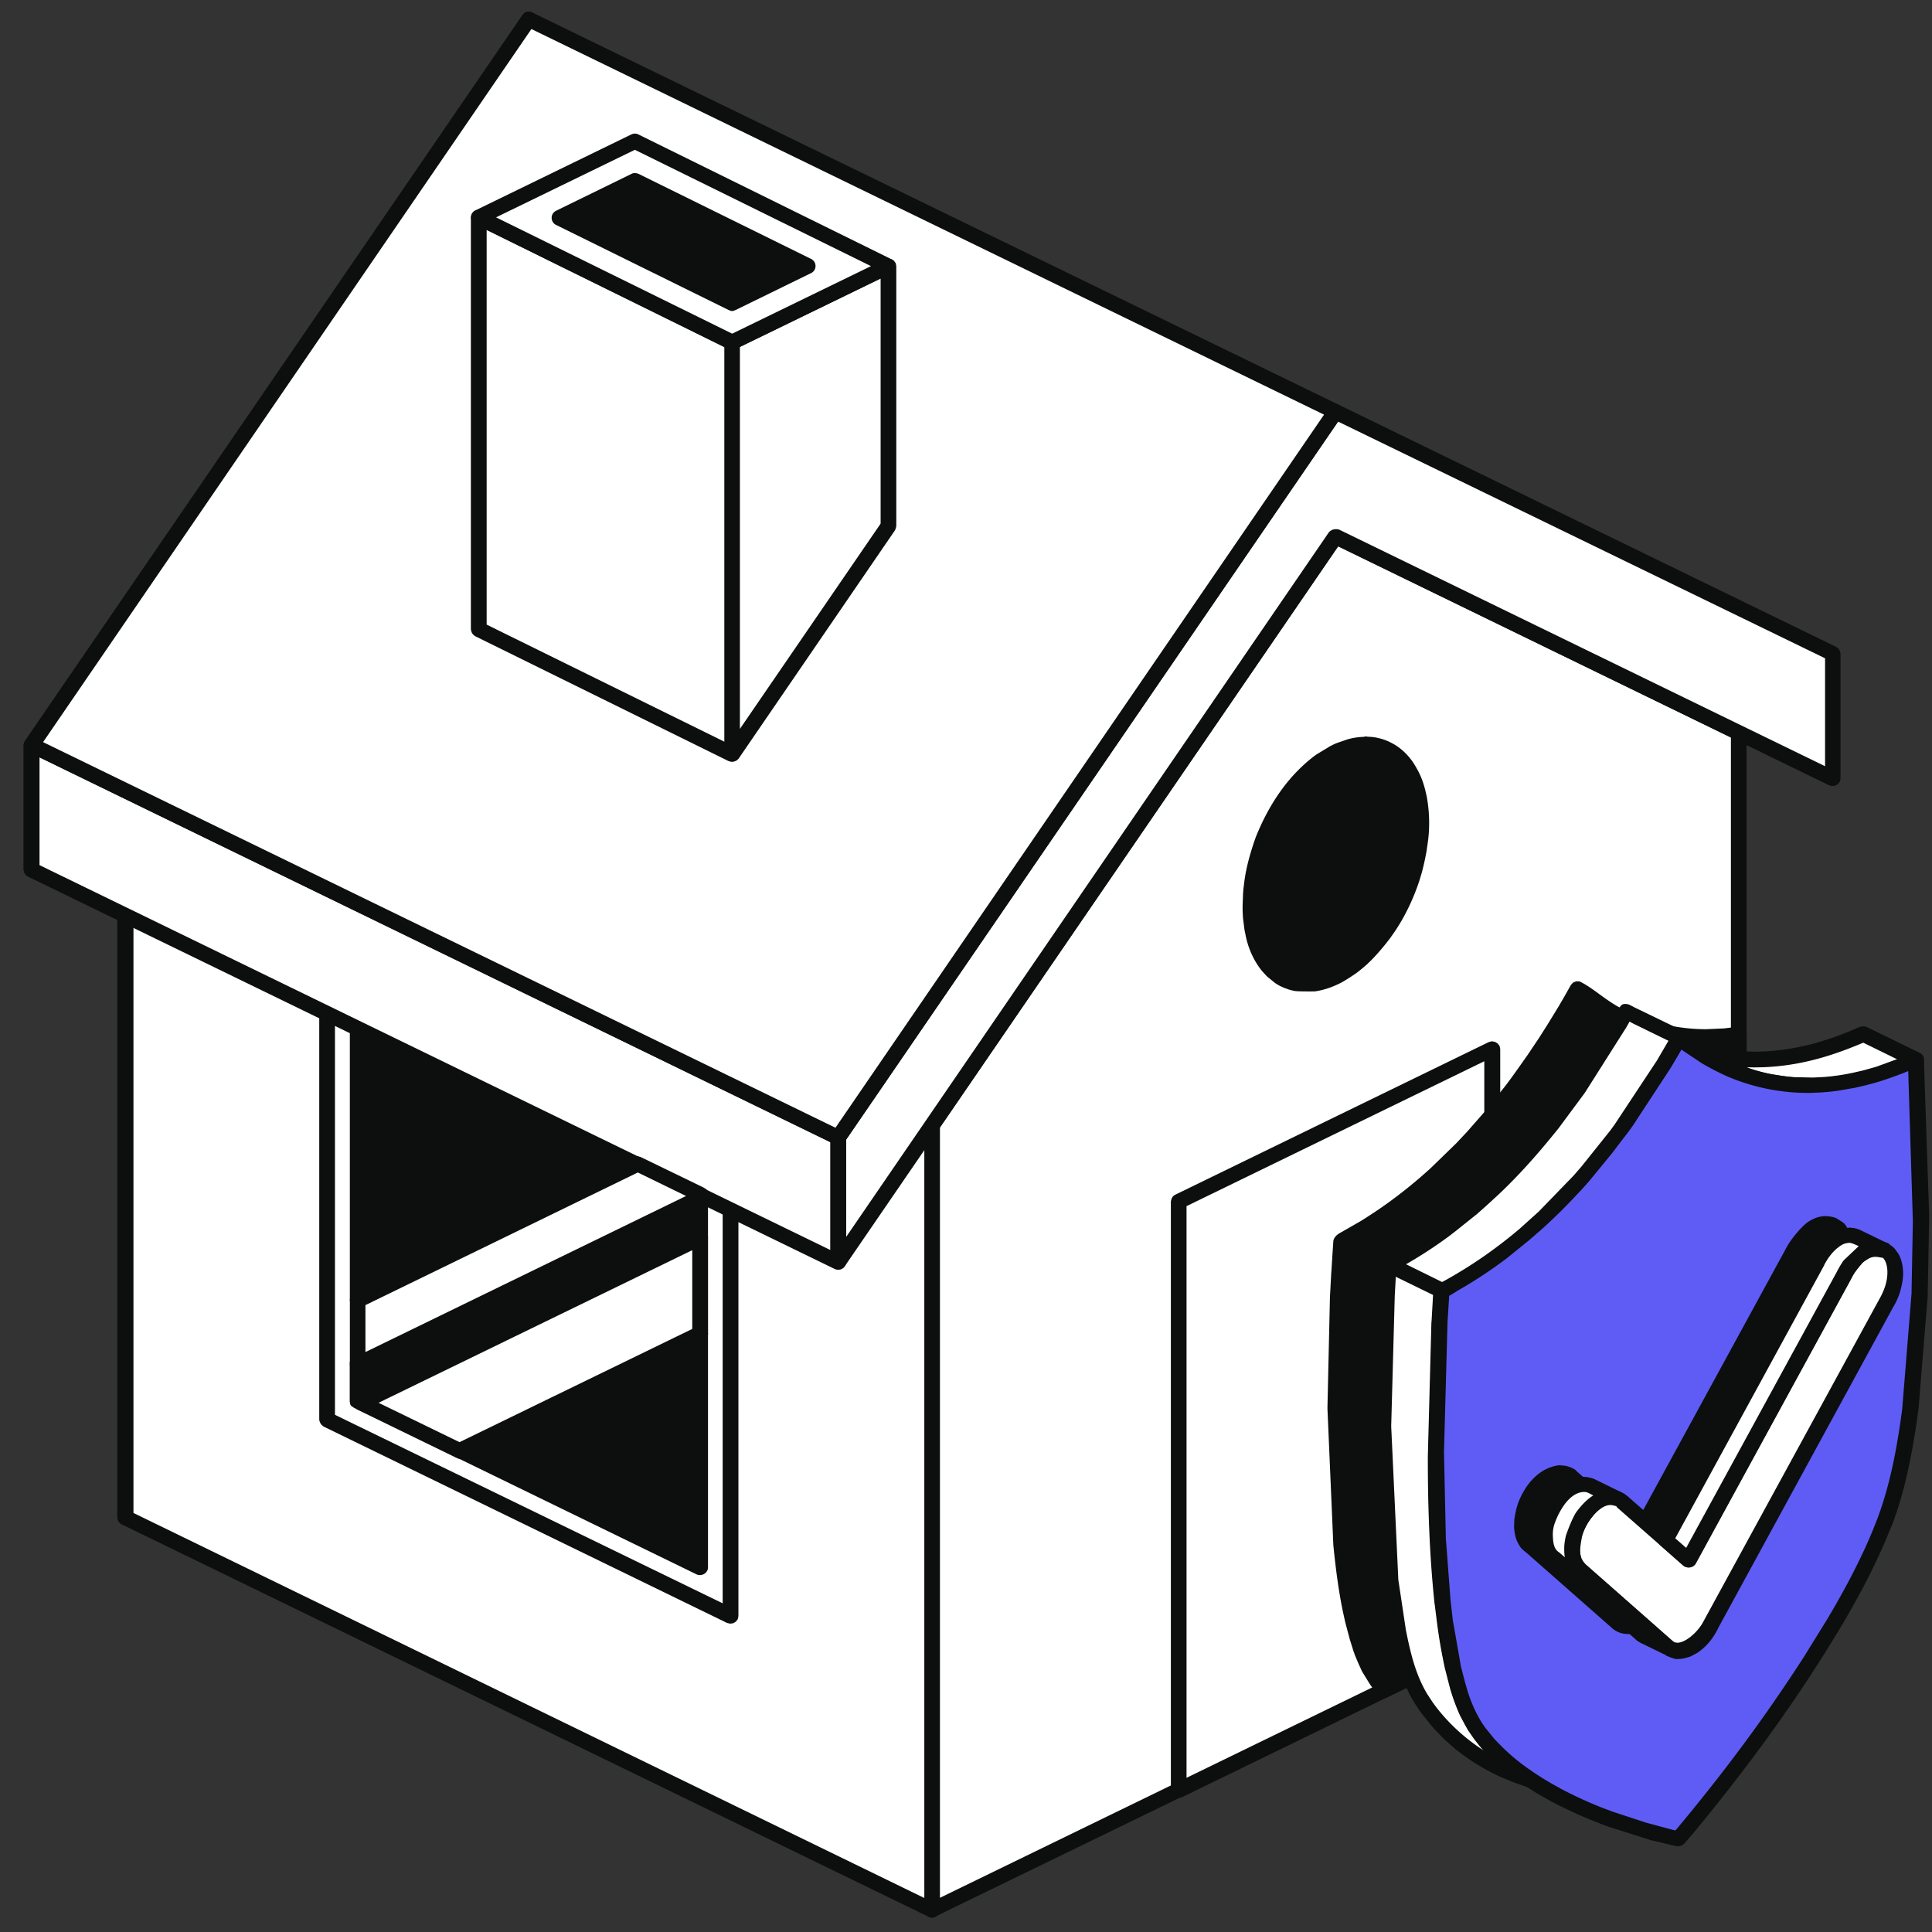 <svg xmlns="http://www.w3.org/2000/svg" width="74" height="74" fill="none"><rect width="100%" height="100%" fill="#333333" stroke="none"/><style><![CDATA[.B{fill:#fff}.C{fill:#0c0f0e}]]></style><g clip-path="url(#A)" fill-rule="evenodd"><path d="M4.807 28.066L20.26 5.52l15.445 7.518v30.057L4.807 58.13V28.066z" class="B"/><path d="M20.39 5.26l15.445 7.518.088.063a.46.46 0 0 1 .08.195v30.064c-.032.18-.104.22-.17.258l-30.9 15.028-.12.03-.12-.016-.104-.063-.072-.094-.024-.117V28.066c.016-.086.016-.086.048-.164L20.01 5.355c.177-.18.257-.133.378-.094zm-15.276 22.9v29.502l30.296-14.74V13.217l-15.05-7.323L5.112 28.152z" class="C"/><path d="M35.705 43.094L4.807 28.066V58.13l30.898 15.028V43.094z" class="B"/><path d="M4.944 27.808L35.93 42.9a.46.46 0 0 1 .08.195v30.064l-.024.117-.072.094-.104.063-.12.016-.12-.03-30.9-15.028c-.056-.047-.13-.078-.17-.258V28.066l.024-.117.072-.094.104-.063.12-.016c.032.008.072.016.112.03zm.17 30.143L35.408 72.7V43.282L5.112 28.535V57.95z" class="C"/><path d="M27.978 45.032l-15.445-7.518V54.37l15.445 7.518V45.032z" class="B"/><g class="C"><path d="M12.67 37.256l15.445 7.518.088.063a.46.46 0 0 1 .08.195V61.9l-.024.117-.072.094-.104.063-.12.016-.12-.03-15.445-7.518c-.056-.047-.13-.078-.17-.258v-16.86l.024-.117.072-.094.104-.062.12-.016.12.03zm.16 16.935l14.85 7.22v-16.2l-14.85-7.22v16.2zm13.984 5.854l-9.212-4.478 9.212-4.486v8.964z"/><path d="M26.838 50.792a.31.31 0 0 1 .28.29v8.964c-.008.203-.233.344-.434.258l-9.212-4.486c-.193-.1-.217-.406 0-.524l9.212-4.486c.056-.016.072-.016.153-.016zm-8.57 4.775l8.25 4V51.55l-8.248 4.017zm-4.57-3.32l13.116-6.377v1.54l-12.987 6.32-.128-.062v-1.422z"/><path d="M26.87 45.58c.112.023.2.1.24.2.008.03.008.04.008.07v1.547c-.008.164-.024.18-.17.258L13.96 53.987c-.136.055-.144.055-.265 0l-.13-.062c-.145-.086-.153-.102-.17-.258v-1.422c.008-.164.024-.18.17-.258l13.116-6.385c.056-.023.064-.04.185-.023zm-12.875 6.846v.9l12.52-6.088v-.9l-12.52 6.088zm10.44-7.846L13.698 49.8V39.35l10.738 5.228z"/><path d="M13.738 39.06c.064.008.08.023.096.03l10.738 5.22c.193.11.21.406 0 .524l-10.738 5.22c-.193.078-.418-.047-.434-.258V39.35c.008-.164.145-.297.337-.29zm.257 10.27l9.767-4.75-9.766-4.752v9.503z"/></g><path d="M35.705 43.094L51.15 20.548l15.453 7.518V58.13L35.705 73.16V43.094z" class="B"/><g class="C"><path d="M51.286 20.3l15.445 7.518.088.063a.46.46 0 0 1 .08.195V58.13c-.032.18-.104.22-.17.258l-31 15.067-.12-.016-.104-.063-.072-.094-.024-.117V43.094c.016-.086.016-.086.048-.164l15.445-22.546c.193-.18.273-.125.394-.094zM36.002 43.188V72.69l30.296-14.74V28.246l-15.043-7.323-15.252 22.265z"/><path d="M53.013 64.742a4.77 4.77 0 0 1-.378-.516c-2.24-3.447-1.27-16.677-1.27-16.677 3.566-1.86 6.554-5.19 9.084-9.69 1.807 1.46 3.84 2.087 6.16 1.743v18.53l-13.598 6.61z"/><path d="M66.796 39.382l.08.102.024.125v18.53l-.024.102c-.056.094-.056.094-.145.156L53.15 65c-.13.04-.257.023-.37-.078-.008-.008-.096-.117-.096-.117l-.2-.273-.313-.508-.137-.29-.13-.305-.072-.203-.136-.438-.17-.64-.088-.398c-.17-.813-.273-1.633-.36-2.47l-.008-.086-.225-5.213v-.086l.096-4.244.008-.117.04-.758.008-.094.04-.64.032-.477s.008-.187.36-.383l.642-.367 1.253-.836c.723-.53 1.406-1.125 2.04-1.75l.353-.36.418-.445.514-.578.337-.406.7-.883.225-.305.225-.313.385-.547.378-.563.032-.047.337-.53.426-.696.21-.36.265-.47.088-.094.12-.047.13.008c.5.242.94.68 1.534 1 .016.008.032.016.04.024.225.117.466.227.707.32l.2.078a7.09 7.09 0 0 0 2.353.406l.683-.03.466-.055.056-.008.13.008c.048.008.088.023.12.047zm-6.265-1.07l-.7 1.18-.4.64-.77 1.133-.466.633-.474.61-.514.625-.177.203-.25.28c-.064.078-.145.156-.145.156l-.763.79-.442.43c-.81.758-1.68 1.454-2.618 2.055l-1.124.664-.024.016-.056.89-.008.094-.137 5.017c0 2.1.056 4.22.32 6.283l.064.477c.12.813.265 1.626.522 2.415l.008.03.233.6.12.25c.104.203.233.39.37.578l13.212-6.416V39.93c-.032 0-.064.008-.104.008-.024 0-.056.008-.08.008l-.217.016-.626.016-.32-.008a7.79 7.79 0 0 1-2.321-.5l-.048-.016-.763-.344-.924-.555-.225-.156c-.064-.047-.13-.117-.145-.086z"/></g><path d="M51.15 15.765l19.05 9.27v4.783l-19.05-9.27-19.043 27.798V43.57L51.15 15.765z" class="B"/><path d="M51.286 15.507l19.043 9.27.088.063a.46.46 0 0 1 .08.195v4.783l-.024.117-.072.094-.104.063-.12.016-.12-.03-18.802-9.15L32.356 48.5l-.088.086-.12.04-.13-.008-.112-.063-.072-.102-.024-.117v-4.783c.016-.086.016-.086.048-.164L50.9 15.61c.056-.062.105-.18.386-.102zm-18.882 28.15v3.728l18.497-27c.096-.102.225-.14.386-.102l18.617 9.065v-4.134l-18.65-9.065-18.85 27.51z" class="C"/><path d="M20.26.738L1.2 28.536v4.783L20.26 5.52V.738z" class="B"/><path d="M20.34.455l.113.063.072.102.024.117V5.52c-.016.086-.016.086-.048.164L1.458 33.482l-.088.086-.12.04-.13-.008-.112-.062-.072-.102-.024-.117v-4.783l.016-.086.04-.078L20.01.573 20.1.487l.12-.04c.04.008.08.008.12.008zM1.514 28.62v3.728l18.44-26.915V1.698L1.514 28.62z" class="C"/><path d="M32.107 43.57L1.21 28.535v4.783l30.898 15.028V43.57z" class="B"/><path d="M1.345 28.277l30.986 15.09a.46.46 0 0 1 .08.195v4.783l-.024.117-.072.094-.104.063-.12.016-.12-.03-30.9-15.028c-.056-.047-.13-.078-.17-.258v-4.783l.024-.117.072-.094.104-.063.12-.016.112.03zm.17 4.86L31.8 47.877v-4.134L1.514 29.004v4.134z" class="C"/><path d="M51.15 15.766L20.26.738 1.2 28.536l30.898 15.036L51.15 15.766z" class="B"/><path d="M20.388.48l30.898 15.028.096.078.056.1.008.125-.048.117-19.043 27.8c-.096.102-.225.14-.386.102L1.08 28.8l-.096-.078-.056-.11-.016-.125.048-.117L20.083.494c.096-.047.096-.047.21-.055.032.016.064.023.096.04zM1.65 28.425L32 43.195l18.714-27.313-30.36-14.77L1.65 28.425z" class="C"/><path d="M28.043 13.108l-9.7-4.783v15.78l9.7 4.775v-15.77z" class="B"/><path d="M18.47 8.067l9.7 4.783.088.063a.46.46 0 0 1 .08.195v15.78l-.024.117-.072.094-.104.063-.12.016-.12-.03-9.702-4.783c-.056-.047-.13-.078-.16-.258V8.325l.024-.117.072-.094.104-.063.12-.016c.024.008.064.016.104.03zm.17 15.857l9.108 4.486V13.288l-9.108-4.486v15.122z" class="C"/><path d="M34.026 10.193l-5.984 2.915v15.77l5.984-8.73v-9.956z" class="B"/><path d="M34.13 9.92l.104.063.072.094.024.117v9.95c-.016.086-.016.086-.048.164L28.3 29.043l-.088.086-.12.04-.13-.008-.112-.062-.072-.102-.024-.117v-15.77l.024-.102c.056-.094.056-.094.145-.156l5.984-2.915.12-.03c.024.008.064.016.104.016zm-5.79 3.368v14.63l5.39-7.862V10.67l-5.39 2.618z" class="C"/><path d="M34.026 10.193L24.324 5.4l-5.992 2.915 9.7 4.783 5.984-2.915z" class="B"/><g class="C"><path d="M24.34 5.12c.024 0 .048 0 .112.03l9.7 4.783c.193.1.2.4 0 .524l-5.984 2.915c-.137.055-.185.03-.273 0l-9.7-4.783a.3.3 0 0 1 0-.524L24.18 5.15c.12-.047.128-.03.16-.03zM19 8.325l9.044 4.455 5.317-2.587-9.044-4.455L19 8.325zm11.95 1.86l-6.626-3.267-2.908 1.422 6.626 3.26 2.907-1.414z"/><path d="M24.34 6.63c.056.008.072.008.12.03l6.626 3.267c.193.11.21.4 0 .524l-2.908 1.422c-.128.055-.145.055-.273 0L21.28 8.606c-.193-.11-.21-.4 0-.524l2.907-1.422c.056-.03.072-.03.153-.03zm-2.257 1.71l5.968 2.938 2.24-1.094-5.976-2.938-2.233 1.094z"/></g><path d="M57.157 40.18L45.15 46.017v22.546l12.007-5.838V40.18z" class="B"/><g class="C"><path d="M57.262 39.906l.104.063.072.094.024.117v22.546c-.032.18-.104.22-.17.258L45.287 68.83l-.12.03-.12-.016-.104-.062-.072-.094-.024-.117V46.017c.032-.18.104-.22.17-.258l12.007-5.846.12-.03.12.023zm-11.815 6.29v21.898l11.405-5.55V40.648l-11.405 5.55z"/><path d="M57.158 62.725l-4.144 2.016a4.77 4.77 0 0 1-.378-.516c-2.24-3.446-1.27-16.677-1.27-16.677 2.128-1.1 4.048-2.743 5.79-4.837v20.014z"/><path d="M57.254 42.43l.104.063.072.094.024.117v20.022c-.016.07-.016.15-.17.258L53.15 65a.36.36 0 0 1-.37-.078c-.008-.008-.096-.117-.096-.117l-.2-.274-.313-.508-.137-.3-.13-.305-.072-.203-.136-.438-.17-.64-.088-.4c-.17-.813-.273-1.633-.36-2.47l-.008-.086-.225-5.213v-.086l.096-4.244.008-.117.04-.758.008-.094.04-.64.032-.477s-.008-.18.257-.328l.82-.47.28-.18c.707-.453 1.373-.96 2.008-1.508l.353-.313.988-.96.418-.445.74-.844.096-.078.12-.03c.024.016.064.016.104.023zm-.4 1.086l-.337.375-.345.36-.265.266-1.165 1.078-.37.305-1.518 1.1-.337.22-.85.492h-.008l-.056.9-.008.094-.137 5.017c0 2.1.056 4.22.32 6.283l.064.477c.12.813.265 1.626.522 2.415l.008.03.233.6.12.25c.104.203.233.4.37.578l3.767-1.82V43.508zM51.15 28.793c1.807-.883 3.277.336 3.277 2.712s-1.47 5.017-3.277 5.9-3.277-.336-3.277-2.712c.008-2.376 1.47-5.017 3.277-5.9z"/><path d="M52.347 28.214l.233.016c.096.016.12.016.17.03a1.98 1.98 0 0 1 .546.195l.088.047c.353.203.643.516.835.852l.088.156c.16.305.217.508.273.71l.064.274a5.54 5.54 0 0 1 .056 1.688l-.064.445-.04.203c0 .008-.064.32-.136.586l-.096.32c-.225.68-.538 1.344-.932 1.93l-.185.266-.177.227c-.21.258-.426.508-.66.727l-.04.04a5.7 5.7 0 0 1-.418.344s-.33.234-.594.375c-.185.094-.37.164-.37.164a2.96 2.96 0 0 1-.626.164s-.634.008-.77-.016c-.096-.016-.225-.055-.225-.055l-.112-.04-.08-.03-.153-.07c-.08-.04-.193-.117-.193-.117l-.305-.25-.2-.22c-.297-.375-.498-.82-.6-1.282l-.056-.274-.056-.43s-.024-.28-.016-.54l.016-.438c.008-.062.008-.062.008-.117l.048-.383.032-.203c.088-.492.233-.977.4-1.446l.056-.14.072-.164c.29-.657.65-1.274 1.108-1.83l.112-.133c.29-.328.618-.64.964-.89l.554-.336c.064-.03.04-.016.096-.047.096-.047.21-.086.21-.086l.32-.11a2.4 2.4 0 0 1 .643-.102c.04-.016.072-.016.112-.016zm-.08.586a2.13 2.13 0 0 0-.442.055l-.217.063a2.87 2.87 0 0 0-.53.25s-.394.242-.675.492c0 0-.265.235-.474.477l-.137.156c-.466.578-.835 1.227-1.108 1.907l-.193.555c-.177.563-.29 1.133-.305 1.727v.446l.016.203.016.172c.016.148.048.297.08.445l.064.227c.072.22.16.43.28.625l.048.07c.088.125.24.29.24.29a3.08 3.08 0 0 0 .233.195c.104.063.21.125.33.164l.313.078c.104.016.233.016.233.016.064 0 .145-.008.145-.008.13-.016.313-.055.313-.055l.273-.086a3.35 3.35 0 0 0 .779-.43s.6-.5.908-.86l.16-.203.13-.172.136-.195a7.57 7.57 0 0 0 1.004-2.212l.072-.297.064-.297c.008-.023.008-.023.008-.055a6.18 6.18 0 0 0 .088-.946v-.023c0-.313-.024-.625-.08-.93l-.056-.234c-.04-.164-.096-.328-.17-.477 0 0-.032-.078-.072-.15l-.08-.14c-.32-.524-.393-.563-.867-.735l-.24-.094c-.13-.016-.008-.016-.29-.016z"/></g><path d="M26.814 51.08L17.6 55.567l-3.775-1.837 12.987-6.322v3.673z" class="B"/><path d="M26.87 47.127c.2.047.24.133.25.29v3.673c-.008.164-.024.18-.17.258l-9.212 4.486c-.136.055-.145.055-.265 0l-3.775-1.837c-.193-.11-.21-.4 0-.524l12.987-6.322c.096-.04.104-.03.185-.023zM14.5 53.73l3.1 1.508 8.915-4.337v-3.017L14.5 53.73z" class="C"/><path d="M26.814 45.736v.133l-13.116 6.377V49.8l10.738-5.22 2.377 1.157z" class="B"/><path d="M24.47 44.3c.064.008.08.023.096.03l2.385 1.157c.145.086.153.102.17.258v.125c-.008.164-.024.18-.17.258l-13.116 6.385c-.193.078-.418-.047-.434-.258V49.8c.008-.164.024-.18.17-.258l10.738-5.22c.056-.03.08-.04.16-.03zm-10.473 5.69v1.797l12.28-5.978-1.847-.9-10.433 5.08z" class="C"/><path d="M64.2 39.945a8.47 8.47 0 0 1-1.92-1.196c-2.53 4.5-5.518 7.83-9.084 9.69 0 0-.972 13.23 1.27 16.677 1.19 1.837 2.915 2.673 4.185 3.063-.85-.563-1.614-1.25-2.153-2.07-2.24-3.446-1.27-16.677-1.27-16.677 3.518-1.837 6.474-5.088 8.97-9.487z" class="B"/><path d="M62.362 38.468c.145.07.265.18.393.274l.394.28.32.203.32.188.177.094.36.172.096.07.064.102.016.117c-.008.04-.024.078-.032.11l-.056.102c-.73 1.274-1.526 2.51-2.41 3.665l-1.285 1.57c-.032.04-.032.04-.072.078l-.353.383-.827.836-.217.21-.747.664-.193.156-1.084.828-.683.453-.988.578-.024.008-.056.89-.008.094-.137 5.017.072 3.337.008.086.17 2.243.088.774.313 1.782.16.617.112.383c.217.64.522 1.235 1.028 1.8l.137.148c.136.148.29.29.442.422l.313.266.33.25.112.078.072.055.137.094.08.086.04.11-.008.117-.056.11-.088.078-.113.04-.12-.016-.546-.187c-.016-.008-.137-.047-.233-.094l-.345-.148c-.53-.242-1.044-.555-1.502-.9l-.217-.172-.418-.367-.45-.477-.442-.555c-.024-.03 0 0-.088-.133a4.63 4.63 0 0 1-.514-.961l-.257-.758-.273-1.102-.16-.914c-.345-2.25-.418-4.54-.426-6.815v-.086l.04-2.75.17-3.58s.008-.187.36-.383l.643-.367.04-.023.394-.25.466-.32.345-.25.418-.32.305-.242.337-.28.37-.328.402-.375.25-.242c.53-.516 1.028-1.063 1.494-1.633l.17-.203c1.173-1.438 2.193-3.01 3.092-4.587l.032-.055.088-.094.12-.047c.048.008.096.008.137.008zm.008.742l-1.3 2.1-.193.29-.458.65-.667.89c-.562.72-1.157 1.407-1.79 2.055l-.554.547-.5.453-.498.43-.546.438-.08.063-.233.18a17.31 17.31 0 0 1-2.048 1.305l-.024.016-.056.985-.137 5.017.273 5.877.29 1.93c.17.844.36 1.68.81 2.438l.21.32c.514.727 1.22 1.383 1.96 1.852l.032.023-.337-.4-.297-.422c-.305-.484-.506-1.032-.667-1.57l-.2-.78c-.137-.6-.233-1.227-.313-1.844l-.072-.578-.008-.04c-.193-1.844-.257-3.712-.257-5.55v-.086l.136-5.12.008-.094.064-1.117c.016-.21.177-.28.36-.383l.514-.297.546-.336.04-.023.426-.29.827-.617.37-.297.402-.344.683-.625.426-.422.24-.25.4-.445.506-.578.53-.65.32-.422.386-.516.225-.313 1.26-1.93.21-.344.17-.29-.29-.148c-.056-.03-.064-.03-.193-.11l-.217-.133-.217-.14-.153-.102-.33-.242c.016-.03.008-.055-.008-.023z" class="C"/><path d="M73.398 40.593l-2.032-.992c-2.36 1.063-4.466 1.243-6.36.64 2.37 1.586 5.124 1.805 8.353.367l.04-.016z" class="B"/><path d="M71.4 39.312c.056.008.064.008.112.03l2.032.992c.2.11.21.414-.008.524-.643.29-1.31.53-2 .71l-.402.094-.578.102a8.24 8.24 0 0 1-1.157.094s-.578 0-1.052-.055l-.53-.078c-.522-.102-1.036-.258-1.518-.46l-.667-.313-.386-.22-.377-.234s-.33-.367.016-.524c.185-.086.458.07.755.133.024.008.024.008.04.008a6.55 6.55 0 0 0 .956.141l.185.016.458.008.305-.008c.04 0 .08 0 .12-.008.618-.04 1.237-.148 1.84-.313l.048-.016a12.08 12.08 0 0 0 1.494-.539l.16-.07c.064-.008.08-.016.153-.016zm-.032.625c-.7.297-1.422.555-2.16.72-.755.172-1.558.25-2.313.22h-.016c.337.125.683.22 1.036.28l.635.094.66.04h.16a8.38 8.38 0 0 0 1.711-.203l.273-.062c.458-.117.907-.266 1.34-.438l-1.325-.65z" class="C"/><path d="M64.322 70.44c-.008 0-5.71-1.094-7.815-4.33-2.24-3.446-1.27-16.677-1.27-16.677 3.566-1.86 6.554-5.19 9.084-9.69 2.53 2.047 5.518 2.462 9.084.852 0 0 .972 12.285-1.27 17.912-2.104 5.283-7.807 11.918-7.815 11.934z" fill="#5f5cf6"/><g class="C"><path d="M64.394 39.46a1.07 1.07 0 0 1 .201.125l.056.047.353.258.506.328a8.85 8.85 0 0 0 .883.46l.66.258a7.25 7.25 0 0 0 .811.211l.434.07.4.04.763.016.426-.023a8.43 8.43 0 0 0 1.1-.164l.377-.086.498-.14 1.028-.375.37-.156.112-.023c.177.023.305.133.32.352l.2 5.916-.056 2.97v.094l-.353 4.33c-.185 1.368-.426 2.727-.86 4.017l-.128.36-.3.72c-.458 1.063-1.004 2.094-1.598 3.1l-.273.453c-1.574 2.6-3.405 5.103-5.42 7.54l-.394.46-.08.063c-.096.03-.096.03-.193.04l-1.02-.242-1.622-.516-.08-.03c-.835-.313-1.647-.672-2.426-1.118l-.17-.094-.16-.102c-.305-.187-.6-.4-.892-.617l-.08-.062c-.4-.32-.795-.672-1.14-1.094l-.2-.258-.217-.313-.313-.578a7.95 7.95 0 0 1-.378-1.032l-.2-.782a20.58 20.58 0 0 1-.313-1.844l-.072-.578-.008-.04c-.193-1.844-.257-3.712-.257-5.55v-.086l.137-5.12.008-.094.064-1.118c.016-.258.273-.328.522-.47l.643-.375.353-.227.85-.602.193-.148.377-.297.265-.22.482-.422.33-.305.394-.383c.964-.96 1.815-1.993 2.586-3.048.77-1.063 1.462-2.165 2.096-3.298l.032-.055.088-.094.12-.047c.064-.023.112-.016.153-.016zm.008.735l-.458.774-.032.047-1.462 2.22-.7.93-.86 1.047-.32.36-.578.6-.554.547-.5.453-.04.03-1.197.985c-.683.516-1.414.985-2.168 1.4l-.024.016-.056.9-.008.094-.137 5.017.072 3.337.008.086.17 2.243.088.774.313 1.782.16.617.112.383c.16.477.36.93.675 1.36l.33.406.193.2a7.58 7.58 0 0 0 1.149.969l.225.156.305.195.273.164.434.242a16.22 16.22 0 0 0 1.55.711l.418.156 1.26.414 1.116.3.04-.03c1.775-2.118 3.413-4.314 4.9-6.627l.9-1.454.225-.383c.635-1.102 1.23-2.25 1.67-3.415.016-.03.016-.03.024-.062.5-1.336.755-2.774.94-4.165l.36-4.455v-.094l.048-2.602v-.086l-.177-5.713-.112.047c-.498.195-1.004.375-1.526.5l-.402.094-.675.117s-.45.063-.85.07l-.153.008a7.84 7.84 0 0 1-3.197-.625 9.77 9.77 0 0 1-.988-.508l-.82-.547c.032.016.024.023.024.023zm4.305 7.73c.2-.414.514-.774.86-.946.602-.3 1.092.078 1.092.836 0 .313-.088.65-.233.953l-.13.234L63.6 61.3c-.2.4-.506.742-.843.907-.313.156-.602.125-.803-.047l-3.3-2.907a.6.6 0 0 1-.112-.102c-.145-.164-.233-.414-.233-.727 0-.75.5-1.602 1.092-1.9.305-.148.586-.125.787.04.016.008.024.023.04.03l2.538 2.227 5.95-10.902z"/><path d="M69.992 46.587a.93.93 0 0 1 .353.078l.233.148c.096.094.024-.008.136.148l.088.148a1.84 1.84 0 0 1 .12.375c.032.156.032.297.024.438l-.096.53c-.072.234-.17.46-.297.672l-6.706 12.3c-.225.438-.546.844-1.012 1.047 0 0-.257.11-.466.117 0 0-.177 0-.313-.047l-.096-.04c-.072-.03-.16-.094-.16-.094l-.064-.055-3.285-2.892c-.024-.016.008.008-.072-.055-.145-.125-.16-.172-.193-.227-.072-.117-.12-.227-.153-.375 0 0-.04-.203-.04-.344l.008-.234c.024-.21.088-.47.088-.47l.048-.156c.193-.524.522-1.016 1.02-1.297 0 0 .297-.164.586-.18l.24.023.17.055c.257.117.2.125.25.164l2.257 1.985 5.767-10.566c.104-.22.562-.82.867-1.008.128-.078.25-.125.25-.125.096-.04.25-.062.25-.062.056-.008.145-.008.145-.008h.056zm-8.257 15.78c.072.063.016.016.016.016 0-.008-.016-.023-.016-.016zm.418-.422c.145.11.225.07.305.055.28-.062.498-.29.658-.5l.2-.336 6.715-12.31c.257-.43.434-.96.265-1.407-.008-.023-.12-.195-.12-.195-.217-.203-.33-.094-.506 0-.32.172-.546.484-.7.797l-5.95 10.9c-.096.156-.313.195-.466.078L60 56.794c-.24-.234-.626.024-.843.258-.337.36-.546.844-.562 1.313 0 0-.016.47.225.633l.024.016 3.293 2.9.016.008-.032-.023c-.008.016.056.07.032.047z"/></g><path d="M64.322 39.74L62.3 38.75c-2.53 4.5-5.518 7.823-9.084 9.69l2.032.992c3.55-1.852 6.53-5.158 9.052-9.636l.032-.055z" class="B"/><path d="M62.322 38.46c.048.008.17.063.265.117l1.807.875s.305.18.185.43l-.297.524-.273.46-1.454 2.227-.233.32-1.534 1.907-.57.625-.474.485-.594.563-.57.5-.85.688-.04.03a17.13 17.13 0 0 1-1.743 1.157l-.04.023c-.28.164-.578.406-.82.305l-2.032-.992c-.2-.117-.2-.422.032-.54l.25-.133c1.1-.602 2.112-1.336 3.06-2.173l.112-.102.723-.68.675-.695 1.23-1.43.2-.25 1.566-2.227.305-.485.482-.805.297-.516.032-.055c.104-.15.12-.164.305-.156zm.08.696l-.12.21-1.566 2.47-.032.047-.996 1.344-.21.258c-.643.79-1.325 1.555-2.072 2.26l-.45.414-.378.336-.82.656-.273.21a17 17 0 0 1-1.63 1.063l1.38.68.104-.055c1.02-.563 1.984-1.235 2.867-1.985l.73-.657 1.34-1.383.305-.352 1.1-1.376.16-.22 1.622-2.454.297-.508.145-.25-1.333-.65-.088-.047c0 .008-.072-.055-.088-.016z" class="C"/><path d="M70.627 48.854c.2-.414.514-.774.86-.946.602-.29 1.092.078 1.092.836 0 .313-.088.65-.233.953l-.128.234-6.706 12.3c-.2.398-.506.742-.843.907-.313.156-.602.125-.803-.047l-3.3-2.907c-.04-.03-.08-.062-.112-.102-.145-.164-.233-.414-.233-.727 0-.75.5-1.602 1.092-1.9.305-.148.586-.125.787.04.016.008.024.023.04.03l2.546 2.235 5.943-10.9z" class="B"/><path d="M60.362 60.397c-.17-.133-.112-.094-.17-.164l-.096-.14c-.112-.203-.17-.43-.177-.657v-.21l.024-.203c.016-.11.056-.266.056-.266a3.49 3.49 0 0 1 .145-.406s.185-.398.418-.664c0 0 .153-.172.29-.28a1.59 1.59 0 0 1 .53-.289c.217-.063.177-.086.466-.04.008 0 .16.04.16.04.072.023.177.078.177.078a.98.98 0 0 1 .129.094c.016.008.032.023.032.023l2.257 1.985L70.37 48.73c.016-.03.024-.055.024-.055.088-.18.2-.344.33-.5 0 0 .24-.273.474-.422a1.39 1.39 0 0 1 .345-.164l.104-.03.233-.03c.112 0 .265.03.265.03.016.008.024.008.04.016.233.07.08.008.217.11l.064.047c.096.078.064.055.112.102l.145.203c.17.32.2.696.145 1.047 0 0-.048.266-.104.438-.064.195-.153.383-.257.555l-6.707 12.3c-.008.016-.008.016-.016.04-.064.125-.177.297-.177.297a2.23 2.23 0 0 1-.594.594l-.25.133c-.136.055-.345.094-.345.094-.305.023-.265 0-.313-.016-.056-.008-.128-.04-.128-.04-.217-.086-.12-.055-.177-.086l-.112-.086-3.285-2.892c-.032-.008-.032-.008-.04-.016zm3.3 2.907c.096.078-.024-.023 0 0h0zm8.216-15.2c-.225 0-.426.148-.578.297l-.313.406-.096.18-5.95 10.9c-.096.156-.313.195-.466.078l-2.546-2.235c-.032-.03.04-.04-.153-.086-.345-.078-.65.266-.803.47-.353.445-.57 1.063-.402 1.563a.79.79 0 0 0 .201.273l3.3 2.907-.032-.023.04.03c.28.227.924-.28 1.173-.774l6.795-12.45c.16-.313.265-.656.24-1.008-.008-.11-.048-.406-.24-.508-.104-.047-.024-.03-.17-.03z" class="C"/><path d="M64 63.18l-1.028-.5c-.048-.023-.088-.055-.136-.086l-3.3-2.907a.68.68 0 0 1-.112-.102c-.145-.164-.233-.414-.233-.727 0-.75.5-1.602 1.092-1.9.257-.125.498-.125.69-.03l.972.477c-.177-.07-.394-.062-.635.055-.602.29-1.092 1.14-1.092 1.9 0 .32.088.57.233.727.032.04.072.07.112.102l3.3 2.907a.8.8 0 0 0 .137.086zM63.8 59l5.8-10.628c.2-.414.514-.774.86-.946.25-.125.482-.125.667-.04l1.028.5c-.185-.086-.418-.086-.667.04-.353.172-.66.53-.86.946l-5.95 10.902L63.8 59z" class="B"/><path d="M60.7 56.567c.145.008.337.07.337.07.024.008.064.03.064.03l.972.477s.225.164.145.36c-.056.156-.25.21-.426.156-.32-.094-.683.258-.892.547-.016.03-.024.04-.024.04a1.92 1.92 0 0 0-.281.609s-.088.438-.072.602c0 0 .008.336.21.477l.032.023 3.31 2.915c.08.063.08.047.136.086a.3.3 0 0 1-.129.492c-.072.016-.136.008-.21-.023l-1.028-.5c-.04-.023-.145-.078-.2-.14l-3.413-3-.088-.102c-.08-.117-.16-.297-.16-.297-.16-.453-.096-.97.08-1.422l.096-.227c.048-.11.064-.125.096-.18.24-.414.594-.782 1.044-.938l.104-.03.177-.03c.096 0 .072.008.12.008zm2.996 6.76s-.04-.03 0 0h0zm7.188-16.3a.93.93 0 0 1 .385.094l1.028.5c.21.117.21.47-.056.54-.217.063-.394-.125-.707.07-.25.156-.233.188-.233.188-.17.164-.297.367-.402.578l-5.95 10.9c-.096.148-.305.195-.466.078l-.875-.774c-.145-.14-.145-.18-.064-.352l5.8-10.628c.024-.055.032-.055.04-.078.08-.148.21-.36.36-.53l.225-.22c.096-.078.25-.18.25-.18.16-.094.24-.125.37-.156l.2-.03c.072-.008.048-.008.096-.008zM60.675 57.145c-.434.008-.763.438-.964.828-.024.04-.024.047-.032.063-.21.445-.217.617-.193.938.016.172.056.367.21.47l.032.023.21.18c-.024-.125-.016-.14-.024-.227v-.172c.008-.148.032-.29.064-.43 0 0 .21-.625.402-.907 0 0 .225-.32.5-.53.072-.055.032-.03.145-.102 0 0-.185-.102-.257-.125-.024 0-.04-.008-.08-.008zm10.176-9.542c-.257.008-.362.117-.5.22-.2.172-.353.39-.474.617l-.016.04-5.695 10.44.418.367 5.767-10.566s.12-.242.265-.445l.578-.547c0 .008-.25-.125-.353-.125z" class="C"/></g><defs><clipPath id="A"><path d="M.912.448h73v73h-73z" class="B"/></clipPath></defs></svg>